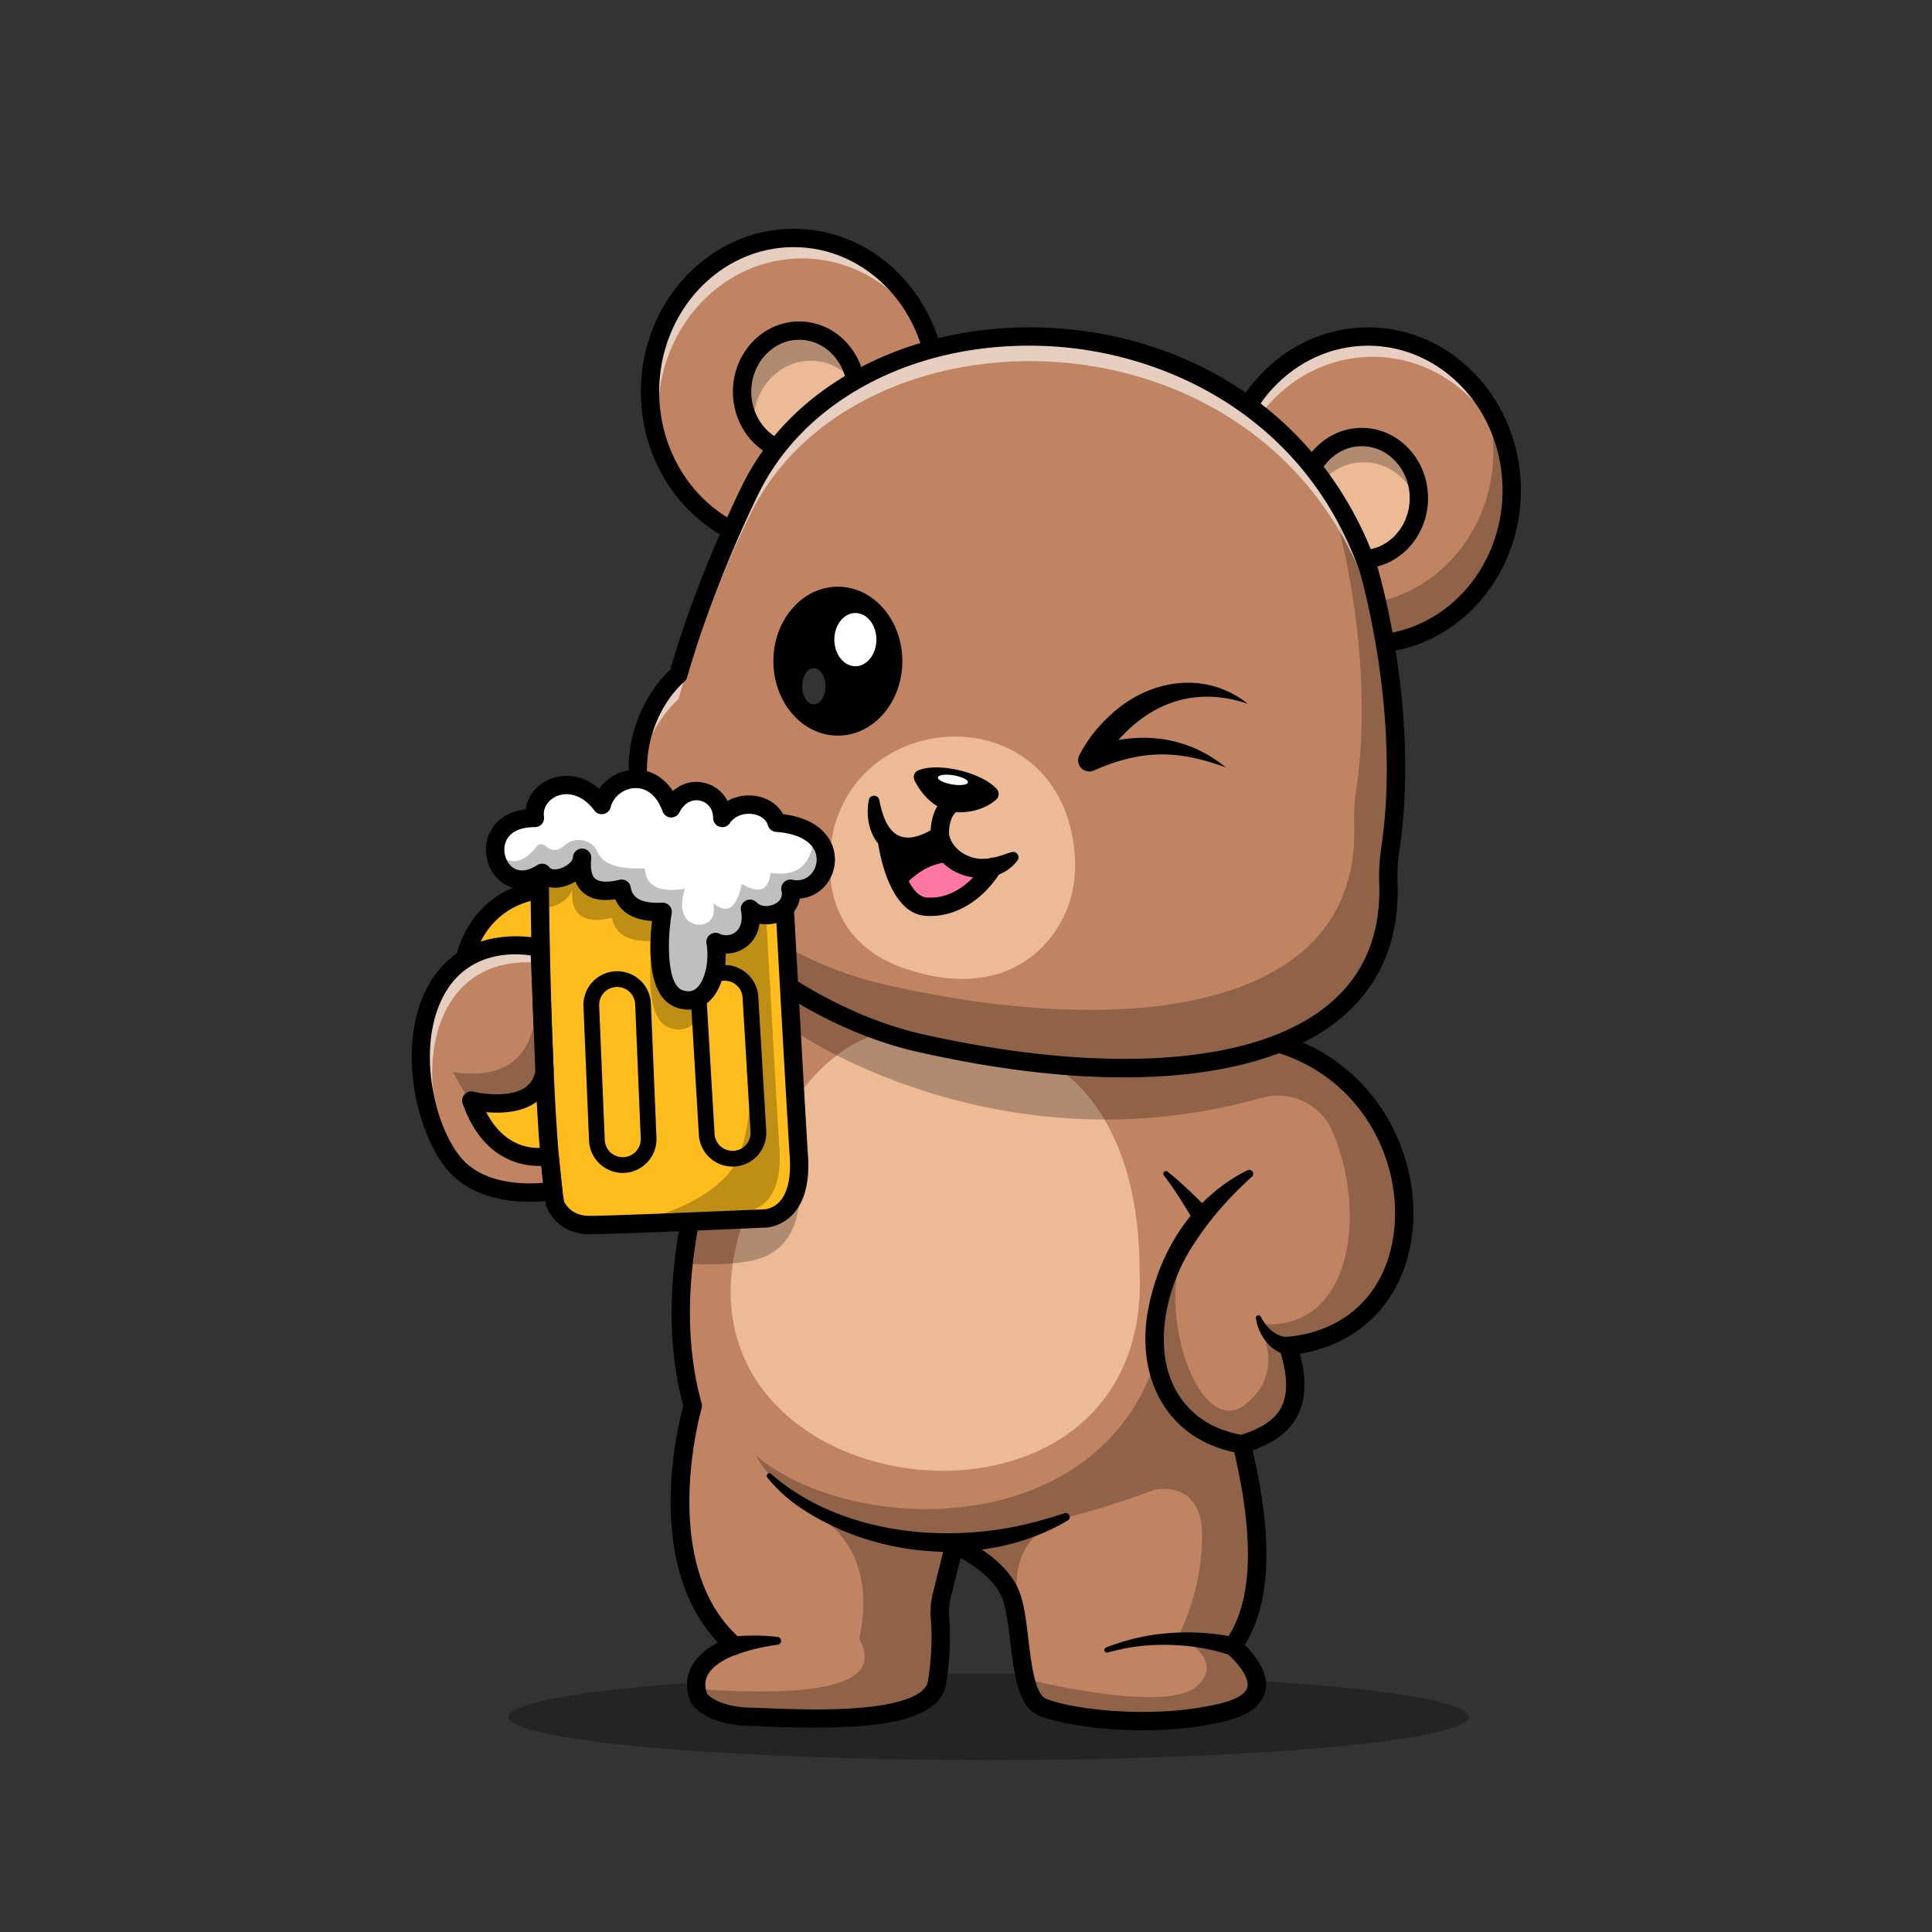 <svg id="Layer_1" data-name="Layer 1" xmlns="http://www.w3.org/2000/svg" viewBox="0 0 4000 4000"><rect x="0" y="0" width="4000" height="4000" fill="#333333" stroke="none"/><defs><style>.cls-1{opacity:0.3;}.cls-2{fill:#c08462;}.cls-3{fill:#906349;}.cls-4{fill:#b18b70;}.cls-5{fill:#ecba95;}.cls-6{opacity:0.6;}.cls-7{fill:#fff;}.cls-8{fill:#ff78a3;}.cls-9{fill:#febd1c;}.cls-10{opacity:0.25;}.cls-11{opacity:0.2;}</style></defs><g class="cls-1"><ellipse cx="2046.86" cy="3554.39" rx="994.2" ry="89.52"/></g><path class="cls-2" d="M2667,2786.74c43.67,135.32-15.9,178.51-95.88,203.52.92,3.91,1.9,7.76,2.77,11.62,0,.32.16.65.21,1,44.39,189.15,37.77,325.18-22,405.65,0,0,41.45,33.42,48.94,68.63,2.66,12.16,1.19,24.53-7.49,35.82-9.93,13-29.41,24.52-63.16,32.55-147.85,35.27-318.34,10.85-371.67-10.85-18.07-7.38-28.6-29.46-35.54-57.89-13.68-55.57-14.06-135.38-31.37-177.22-26.26-63.32-115.79-101.3-115.79-101.3l-2.22,9.06-24,96.75a142.7,142.7,0,0,0-3.52,47c2.17,25.39,3.52,71.89-6.35,132.94-15.41,94.95-304.78,72.32-386.17,70.53s-105.8-37.11-105.8-37.11a84.17,84.17,0,0,1-5.81-20.29c-9.44-64.52,78.51-90,78.51-90-185-160.07-86.27-496.47-86.27-496.47-26.75-96.21-30.06-196.91-19.42-294.63,2.76-25.67,6.56-51.17,11.06-76.29,34.08-188.72,112.54-358.5,162.19-452.47,25.77-48.78,43.78-77.16,43.78-77.16l1015.09,150a372.66,372.66,0,0,1,75.21,32,361.46,361.46,0,0,1,41.78,27.57h.05C2980.24,2385,2955.28,2759.34,2667,2786.74Z"/><path class="cls-3" d="M2667,2786.72c43.68,135.32-15.9,178.51-95.88,203.53.92,3.9,1.9,7.75,2.77,11.61-10.47-3.31-21-7.16-31.69-11.61-252.42-104.89-98.43-392.35-93.05-402.28-52.8,143.73,37,389.53,127.4,320.89s28.92-168.21,28.92-168.21c192.18,21.06,227.34-227,152.68-399.13-24.41-56.27-87.25-85.08-146.28-68.48a1196,1196,0,0,1-325.34,44.82c-89.31-149.92-249.32-196.74-415.36-186.11-53.77,3.42-99.73,23.6-138.74,53.18-50.19-25.51-77.7-44.44-77.7-44.44l-66.52-53.23c25.77-48.78,43.79-77.16,43.79-77.16l1015.08,150a372.42,372.42,0,0,1,75.21,32c3,1.68,6,3.42,8.9,5.21,1.41.87,2.87,1.74,4.28,2.61,2.82,1.73,5.59,3.52,8.36,5.37.32.22.65.38.92.59,3.15,2.12,6.3,4.24,9.33,6.46,3.42,2.39,6.73,4.83,10,7.33h.05C2980.26,2385,2955.3,2759.32,2667,2786.72Z"/><path class="cls-3" d="M2601,3477.13q-3.66,17.51-7.49,35.82c-9.93,13-29.41,24.52-63.16,32.55-147.85,35.27-318.34,10.85-371.67-10.85-18.07-7.38-28.6-29.46-35.54-57.89l.27-.44s286.22,71.9,352.68,16.28-36.62-105.81-36.62-105.81,48.83-86.81,49.38-206.18-98.43-96.31-98.43-96.31S2115.29,3192.82,1883,3188.42s-317.8-174.66-317.8-174.66c199.19,167.28,715.58,180,832.24-211.61,25.88,161.69,107,198.1,176.61,200.7,44.39,189.15,37.77,325.18-22,405.65C2552.08,3408.5,2593.53,3441.92,2601,3477.13Z"/><path class="cls-3" d="M1949.74,3304.05a142.7,142.7,0,0,0-3.52,47c2.17,25.39,3.52,71.89-6.35,132.94-15.41,94.95-304.78,72.32-386.17,70.53s-105.8-37.11-105.8-37.11a84.17,84.17,0,0,1-5.81-20.29c295.39,20.07,382.69-22.09,336.79-104.07,41.62-188.61-80.2-251.22-87.41-255.29l143.46,36.95,135.65,27.13s1.19,2.06,3.2,5.42Z"/><path class="cls-3" d="M2188.35,3147.27c-84.22,44.06-96.85,117.93-73.06,207l-90-128.27-28-32.22,86.76-11"/><path d="M2366.21,3582.43c-96.57,0-180.09-16.12-214.67-30.19-43.59-17.73-51.52-83.59-59.91-153.32-4.19-34.74-8.51-70.66-17.4-92.12-14.87-35.9-56.84-65.28-85.46-81.08l-20.59,82.93a124.47,124.47,0,0,0-3.07,40.8c2.52,28.88,3.43,76.2-6.51,137.6-14.44,89.15-187.89,94.78-373.19,87.59-12.65-.49-23.56-.92-32.13-1.11-88.52-2-117.94-40.83-121-45.25a19.29,19.29,0,0,1-1.89-3.45c-10.67-25.38-10.75-49.41-.23-71.44,12.24-25.63,36.73-42.56,56.34-52.62-153.36-161.81-83.81-446.29-71.87-490.17-57.89-215.09-.61-450.33,58-610.35,63.62-173.85,140.12-295.22,143.34-300.3A19,19,0,0,1,1648,2020.3c-3.07,4.84-305.69,488.64-195.37,885.28a19,19,0,0,1-.07,10.42c-1,3.25-93,326.67,80.48,476.78a19,19,0,0,1-7.14,32.6c-13,3.84-49.58,19.33-61.51,44.47-5.37,11.32-5.37,23.71,0,37.81,4.76,5,28.87,26.54,89.71,27.9,8.73.19,19.85.63,32.76,1.13,54.66,2.12,137.3,5.33,209.21-2.35,76.36-8.16,120.75-27.11,125-53.37,9.81-60.58,8.08-106.34,6.17-128.23a162.23,162.23,0,0,1,4-53.24l26.28-105.83a19,19,0,0,1,25.85-12.91c3.94,1.67,97,41.81,125.88,111.5,10.89,26.28,15.32,63.12,20,102.12,6.08,50.51,13.64,113.37,36.51,122.68,53.33,21.69,219.26,43.57,360.12,10,33.35-8,53.5-20.14,56.72-34.31,5.07-22.29-26.48-56.42-42.56-69.46a19,19,0,0,1-3.31-26.08c56.78-76.53,62.1-211.94,15.8-402.45a19,19,0,0,1,12.79-22.62c47.11-14.7,74-32.62,87.19-58.1,14.71-28.38,13.48-68.11-3.75-121.46a19,19,0,0,1,16.28-24.74c126-12,208.9-95.84,221.75-224.36,14-140.32-65.74-310.83-245.35-365.2a19,19,0,1,1,11-36.35c199.23,60.31,287.71,249.56,272.13,405.33-13.78,138-102.35,234-233.27,255.47,13.92,53.1,12.22,95.38-5.07,128.78-20.07,38.75-57.94,58.74-92.77,71.27,42.83,185.07,37.46,317.22-16.43,402.75,19.35,18.9,51.33,57,42.62,95.56-6.77,29.91-35.35,51.08-85,62.92C2478.72,3577.35,2420.41,3582.43,2366.21,3582.43Z"/><path class="cls-4" d="M2286.5,2317.86c-252-.38-450.9-80.52-554.1-132.93,39-29.58,85-49.76,138.74-53.18C2037.18,2121.12,2197.19,2167.94,2286.5,2317.86Z"/><path class="cls-5" d="M1540,2524.54s50.19-232,192.4-339.61c103.2,52.41,302.06,132.55,554.1,132.93,45,75.48,72.06,177.1,73,310.64C2390.41,3266.05,1331.26,3124.54,1540,2524.54Z"/><ellipse class="cls-2" cx="2832.4" cy="1015.13" rx="297.52" ry="318.39"/><path class="cls-3" d="M3129.94,1015.11c0,175.85-133.2,318.39-297.56,318.39-131.69,0-243.41-91.59-282.53-218.5,53.67,82.85,143.19,137.11,244.55,137.11,164.35,0,297.56-142.54,297.56-318.39a337.91,337.91,0,0,0-15-99.89C3110.41,885.26,3129.94,947.77,3129.94,1015.11Z"/><g class="cls-6"><path class="cls-7" d="M3125.66,961.28c-38-129-150.68-222.52-283.78-222.52-164.3,0-297.51,142.6-297.51,318.4a338.34,338.34,0,0,0,4.29,53.82,337.4,337.4,0,0,1-13.78-95.87c0-175.8,133.2-318.4,297.5-318.4C2979.59,696.71,3101.78,811.09,3125.66,961.28Z"/></g><path d="M2832.4,1352.51c-174.52,0-316.51-151.35-316.51-337.38s142-337.39,316.51-337.39,316.52,151.35,316.52,337.39S3006.93,1352.51,2832.4,1352.51Zm0-636.79c-153.58,0-278.53,134.31-278.53,299.41s125,299.4,278.53,299.4,278.54-134.31,278.54-299.4S2986,715.72,2832.4,715.72Z"/><ellipse class="cls-2" cx="1643.26" cy="811.02" rx="297.52" ry="318.39"/><g class="cls-6"><path class="cls-7" d="M1924.4,706.59c-49.59-101.9-149.16-171.46-264-171.46-164.3,0-297.51,142.54-297.51,318.39a337.59,337.59,0,0,0,16.5,104.78A334.67,334.67,0,0,1,1345.72,811c0-175.86,133.21-318.4,297.51-318.4C1773.4,492.64,1884,582.06,1924.4,706.59Z"/></g><path d="M1643.26,1148.4c-174.53,0-316.52-151.34-316.52-337.38s142-337.38,316.52-337.38S1959.77,625,1959.77,811,1817.78,1148.4,1643.26,1148.4Zm0-636.78c-153.59,0-278.54,134.31-278.54,299.4s125,299.41,278.54,299.41S1921.79,976.11,1921.79,811,1796.84,511.62,1643.26,511.62Z"/><ellipse class="cls-5" cx="2819.39" cy="1031.35" rx="118.24" ry="126.54"/><path class="cls-4" d="M2937.65,1031.33a137.93,137.93,0,0,1-.93,15.84c-14.65-52.09-59.84-90.07-113.29-90.07-60.23,0-110,48.29-117.31,110.69a134.32,134.32,0,0,1-5-36.46c0-69.89,53-126.53,118.23-126.53S2937.65,961.44,2937.65,1031.33Z"/><ellipse class="cls-5" cx="1654.66" cy="811.02" rx="118.24" ry="126.54"/><path class="cls-4" d="M1772,795.9c-21.59-29.79-55.4-49-93.43-49-65.28,0-118.23,56.65-118.23,126.53a127.29,127.29,0,0,0,.86,15.09A131.44,131.44,0,0,1,1536.45,811c0-69.89,52.9-126.54,118.23-126.54C1715.18,684.5,1765.1,733.17,1772,795.9Z"/><path d="M1654.66,956.55c-75.66,0-137.23-65.28-137.23-145.53S1579,665.5,1654.66,665.5,1791.9,730.78,1791.9,811,1730.33,956.55,1654.66,956.55Zm0-253.07c-54.72,0-99.25,48.24-99.25,107.54s44.53,107.55,99.25,107.55,99.26-48.25,99.26-107.55S1709.39,703.48,1654.66,703.48Z"/><path d="M2819.39,1176.88c-75.67,0-137.24-65.28-137.24-145.53s61.57-145.52,137.24-145.52,137.23,65.28,137.23,145.52S2895.06,1176.88,2819.39,1176.88Zm0-253.08c-54.73,0-99.26,48.25-99.26,107.55s44.53,107.55,99.26,107.55,99.25-48.25,99.25-107.55S2874.11,923.8,2819.39,923.8Z"/><path class="cls-2" d="M1915.88,2161.88C2421,2274,2889.15,2208.62,2874.5,1826.69a369.62,369.62,0,0,1,4.05-68.75c42.81-287.29-45.23-580-45.23-580C2617.19,566.65,1770.57,566.53,1552.8,1015.2c0,0-92.24,184.48-148.31,381.62,0,0-132,108.52-65.11,311.09S1672.17,2111.24,1915.88,2161.88Z"/><path class="cls-3" d="M2878.56,1757.92a369.46,369.46,0,0,0-4.07,68.8c14.65,381.88-453.56,447.32-958.61,335.16-234.67-48.72-489.85-236.62-568.2-431.36,113.73,147,311.94,272.33,497.29,310.85,505.1,112.16,973.25,46.77,958.6-335.16a373.81,373.81,0,0,1,4.07-68.75c42.81-287.3-45.2-580-45.2-580q-12.37-34.9-27.4-67.17c39.94,54.59,73.31,117,98.27,187.68C2833.31,1178,2921.37,1470.67,2878.56,1757.92Z"/><g class="cls-6"><path class="cls-7" d="M2890,1616.25c-4-212.26-56.7-387.36-56.7-387.36-216.12-611.34-1062.73-611.45-1280.53-162.78,0,0-92.24,184.48-148.29,381.61,0,0-73.14,60.12-83,174.44-12-147.26,83-225.34,83-225.34,56-197.12,148.29-381.61,148.29-381.61C1770.58,566.54,2617.19,566.65,2833.31,1178,2833.31,1178,2894.62,1381.85,2890,1616.25Z"/></g><path class="cls-5" d="M2195.62,1910.71c24.62-43.38,33.45-93.75,29.31-143.46-26.22-314.34-424.35-310.74-496.44-59.34,0,0-70.33,225.93,148.06,298.43C2044.07,2062,2147.5,1995.49,2195.62,1910.71Z"/><path class="cls-8" d="M2055.7,1795.12c-27,42.9-76.06,87.33-139.36,81.9s-80.47-140.2-80.47-140.2,30.67,16.52,38.35,16.55,64.85,13.77,71.57,13.77,18.36-.64,24.81,6.33,49.73,19.9,49.73,19.9"/><path d="M2064.09,1634.15c-28.84-33.72-119.78-56.93-163-39.16-8.18,3.36-11.46,13.13-7.52,21,9.07,18.2,30,50.45,68.93,63.38a17,17,0,0,0,2.31.59c8.38,1.54,58,8.9,97.23-24.09A15.4,15.4,0,0,0,2064.09,1634.15Z"/><path d="M1820.48,1656.36c13.9,74,47.78,99.82,115.59,57.18,12-8.36,28,.26,29,14.53,4.47,23.13,25.94,41.26,48.88,47.37,18.8,5.43,39.57,2.17,58.1-3.94,7.34-1.85,14.57-5.44,22.72-7.43,10-2.92,18.2,9.38,11.83,17.47-49.79,66.5-173.7,35.82-179.39-50.37,0,0,29.16,14.52,29,14.54-41.89,27.68-107.4,44.82-141.88-4.25-17.39-24.72-20.82-57.3-15.61-85.1,2.25-11.95,19.56-11.82,21.71,0Z"/><path d="M1926.42,1896.45q-5.84,0-11.71-.51c-76.37-6.55-95.72-141.37-97.67-156.73a19,19,0,0,1,37.67-4.79c5,39,27.08,120.58,63.25,123.68,66.56,5.63,110-54.51,121.68-73.1a19,19,0,1,1,32.13,20.24C2035.35,1863.05,1981.72,1896.45,1926.42,1896.45Z"/><path d="M1867.3,1840s44.5-60.84,109.84-54.2l-25.09-35.13-97.43,17.36v23.06"/><path d="M1945.76,1746.14a19,19,0,0,1-18.93-17.81c-.15-2.57-3.25-63.1,41.91-85.38a19,19,0,1,1,16.81,34.06c-22.14,10.92-20.82,48.74-20.8,49.12a19,19,0,0,1-17.91,20Q1946.3,1746.14,1945.76,1746.14Z"/><path d="M2326.93,2230.6c-123.93,0-263.83-16.59-415-50.15-258.4-53.75-523.3-263-590.55-466.58-63.69-192.81,42-304.91,66.41-327.59,56.06-194.6,147.14-377.73,148.06-379.58,52.73-108.63,143.8-196.89,263.25-255,113.14-55.08,244.28-80.17,379.24-72.62,145.44,8.16,283.07,53.79,398,132,126.93,86.31,222,211,274.89,360.64.09.28.19.57.28.86,3.64,12.11,88.76,300,45.83,588.23a353.21,353.21,0,0,0-3.87,65.23c4.54,118.32-34.93,213.17-117.33,281.91C2678.72,2189.17,2522.77,2230.59,2326.93,2230.6ZM2130.53,715.68c-251.43,0-468.43,117.83-560.65,307.81-1,2-92.22,185.47-147.12,378.53a19,19,0,0,1-6.21,9.47c-4.92,4.1-120.92,103.45-59.14,290.46,30.77,93.16,107.33,190.79,215.57,274.93,105.31,81.85,231.7,142.5,346.76,166.41l.26.06c177.82,39.47,346.4,55.53,487.5,46.44,151.86-9.78,267.71-47.16,344.31-111.07,72.88-60.81,107.77-145.36,103.71-251.3a391.81,391.81,0,0,1,4.25-72.28c40.94-274.76-40.88-558.89-44.51-571.3C2700.38,859.61,2409.85,730.07,2176.17,717Q2153.19,715.67,2130.53,715.68Z"/><path class="cls-9" d="M962.67,1985.39s20.6-122.72,154.57-143.35,49.86,465,58,488.05,31.2,90.88-10.85,104.45-136.76-1.36-155.88-29.85-77.44-112.58-72-143.78,55.61-95,55.61-95"/><path d="M1124.33,2458.33c-49.75,0-112.54-14.68-131.58-43.06l-3.62-5.37c-46.68-69.21-76.68-121.58-71.34-152.25,6-34.19,50.53-92.17,59.4-103.45a19,19,0,0,1,29.85,23.5c-18.26,23.21-48.48,67.21-51.83,86.46-1.42,8.17,5.18,35.22,65.41,124.5l3.67,5.45c12.15,18.12,95.8,34.75,134.27,22.35a12.94,12.94,0,0,0,8.41-7c4.3-8.68,6.12-28.41-9.64-73.05-2.92-8.29-2.06-20.6,3.67-79.69,9.89-101.87,33-340.43-18.74-389.37-6.27-5.92-13.11-7.92-22.13-6.54-118.22,18.2-138,123.33-138.74,127.79a19,19,0,0,1-37.44-6.35c.23-1.37,24.55-136.52,170.4-159,20.56-3.18,39.24,2.53,54,16.49,60.23,56.93,47.3,247,30.46,420.63-2.73,28.13-5.55,57.18-5.14,64.86,10.35,29.62,21.92,71.62,7.34,101.06a51,51,0,0,1-30.79,26.3C1158.36,2456.44,1142.18,2458.33,1124.33,2458.33Z"/><path class="cls-2" d="M1145.45,2465.52s-119.42,21.92-191.32-41.83-118-261.8-47.47-379.82,210.58-81.39,210.58-81.39l3.14,79.93,7,177.21c-16.65,93-151.54,58.92-151.54,58.92.7,2,1.41,3.91,2.11,5.81,51.17,135.87,160,108.68,160,108.68Z"/><g class="cls-6"><path class="cls-7" d="M929.88,2079.14c-56.65,94.79-38,241.24,8.73,328.21-62.56-76.39-97.28-254.2-32-363.48,70.53-118,210.58-81.39,210.58-81.39l1.25,31.47C1076.27,1989.07,983.22,1989.88,929.88,2079.14Z"/></g><path class="cls-9" d="M1582.19,2522.71s-229.3,10.09-327,12.86c-15.52.43-27.73.7-35.16.7-54.26,0-70.54-43.4-70.54-43.4-22.57-135.44-29.52-474.94-31.53-617.7-.54-40.26-.7-64.89-.7-64.89l89.2-83.07,259.09,58.93,158.71,84.1s.6,11.07,1.63,30.17v.32c5.31,95.23,21.43,387.25,28.21,494.47C1662.22,2524.07,1582.19,2522.71,1582.19,2522.71Z"/><g class="cls-10"><path d="M1542,2507.79s-87.36,3.85-177.22,7.43c47-14.32,97.62-38.25,137.39-78.4,61.64-62.24,58.44-233.7,46.23-360a67.85,67.85,0,0,0-66-61.42,49.69,49.69,0,0,1-20.89-5c9.93,56-13.57,139.28-75.1,117.58S1352,1948,1352,1948c-48,2.61-78.08-11.72-85-47.86-58.22,13.9-86.6-5.31-82.09-61.09-3.64,26.31-48.46,49.43-73.31,36.13-.54-40.26-.7-64.89-.7-64.89l89.2-83.07,249,56.65L1584,1855.32s.59,11.07,1.62,30.16v.33c5.32,95.23,21.44,387.25,28.22,494.47C1622,2509.14,1542,2507.79,1542,2507.79Z"/></g><path d="M1220,2555.26c-66.66,0-87.47-53.45-88.32-55.73a18.88,18.88,0,0,1-1-3.54c-28.86-173.13-32.35-664.77-32.48-685.61a19,19,0,0,1,6-14l89.19-83.07a18.94,18.94,0,0,1,17.16-4.62l259.08,58.95a18.94,18.94,0,0,1,4.68,1.73l158.71,84.11a19,19,0,0,1,10.07,15.74c.22,4,21.8,397.49,29.84,524.8,3.42,54.25-7.37,94.88-32.08,120.76-24.18,25.32-52.57,26.9-58.35,26.94C1565.1,2542.47,1273.57,2555.26,1220,2555.26Zm-52.17-67.73c3,6.37,16.46,29.76,52.17,29.76,53.22,0,358.27-13.42,361.34-13.55.39,0,.78,0,1.16,0s17.28-.4,31.54-15.79c16.45-17.75,23.74-49.4,21.08-91.53-7.3-115.6-25.73-450.13-29.26-514.4l-147-77.91L1212,1747.94l-75.72,70.52C1136.91,1884.81,1141.81,2327.52,1167.84,2487.53Z"/><path d="M1289.25,2428.41a69.86,69.86,0,0,1-69.72-67L1208,2083.6a69.86,69.86,0,1,1,139.6-5.8l11.55,277.85a70,70,0,0,1-66.9,72.7h0C1291.23,2428.38,1290.24,2428.41,1289.25,2428.41Zm-11.46-385-1.56,0a37.3,37.3,0,0,0-35.72,38.82l11.55,277.85a37.28,37.28,0,0,0,38.81,35.72h0A37.37,37.37,0,0,0,1326.6,2357l-11.55-277.83A37.35,37.35,0,0,0,1277.79,2043.4Z"/><path d="M1516.55,2415.3a69.87,69.87,0,0,1-69.64-65.73L1430.49,2072a69.86,69.86,0,1,1,139.48-8.24l16.41,277.59a69.86,69.86,0,0,1-65.61,73.86h0C1519.36,2415.26,1518,2415.3,1516.55,2415.3Zm-16.27-384.76c-.75,0-1.5,0-2.25.07a37.3,37.3,0,0,0-35,39.44l16.42,277.6a37.28,37.28,0,0,0,39.44,35h0a37.28,37.28,0,0,0,35-39.44l-16.41-277.59a37.31,37.31,0,0,0-37.19-35.11Z"/><path class="cls-7" d="M1636.45,1840c11.28,47.86-54.59,71.41-83.67,41.51,11.77,62.4-39,84.92-71.41,68.75,9.93,56-13.56,139.28-75.09,117.58s-34.35-180-34.35-180c-48,2.61-78.08-11.72-85-47.86-58.22,13.9-86.6-5.31-82.1-61.09-4.18,30.06-62,55.94-82.47,28.21-55.62,36.2-96.26-4.23-97.18-46.55-.71-33,22.79-67.23,82.26-67-8.63-59.58,80-104.72,138.36-26.81,15.14-60.44,111.23-85.45,143.79,6.79,30.22-59.91,105.8-38.26,105.8,20,29-42.6,100.38-33.59,112.59,9.82,38.8,2.88,64.9,14.32,81,29.52C1735.91,1777.24,1697,1853.42,1636.45,1840Z"/><path class="cls-3" d="M1127.38,2219.62c-16.65,93-151.54,58.92-151.54,58.92.7,1.95,1.41,3.91,2.11,5.81-25.93-32-36.89-64.08-41.83-64.73,114.22,16.49,185-29.74,174.77-192.84l9.49,15.62Z"/><g class="cls-10"><path d="M1636.45,1840c11.28,47.86-54.59,71.41-83.67,41.51,11.77,62.4-39,84.92-71.41,68.75,9.93,56-13.56,139.28-75.09,117.58s-34.35-180-34.35-180c-48,2.61-78.08-11.72-85-47.86-58.22,13.9-86.6-5.31-82.1-61.09-4.18,30.06-62,55.94-82.47,28.21-55.62,36.2-96.26-4.23-97.18-46.55a24,24,0,0,1,4.94,4.29c33.58,37.49,64.89,8.3,80-11.45a13.06,13.06,0,0,1,19.26-1.85c8.63,7.92,22.3,14.11,39.07-.87,12.15-10.9,25.5-12.64,36.79-11a40.74,40.74,0,0,1,31.25,23.38c13.84,31.15,53,36.2,98.37,35,3.8,42.32,37.6,49.16,83.18,42-7,21.65-7.65,39.45-2,53.51,7.06,17.63,28.27,26,45.53,18,13.4-6.24,19.32-19.37,15.25-41.73,27.72,23,48.07,13.13,58.81-39.82,34.08,20.29,55.46,15.57,59.69-22.85,46.77,7.06,80.3-8,88.6-64.84l5-9.38C1735.91,1777.24,1697,1853.42,1636.45,1840Z"/></g><path d="M1425.31,2090.3a76,76,0,0,1-25.33-4.56c-61.18-21.59-56.12-128.07-50-178.94-45.09-2.9-66.42-23-76.11-44.92-29.13,4.24-51.05-.4-66.66-14.05a58.54,58.54,0,0,1-15.87-22.75,92.53,92.53,0,0,1-19.67,9.06c-19.41,6.22-37.91,4.64-51.68-3.82-29.91,14.78-59.52,13.12-82.84-5.13-26.82-21-38-60.22-26.49-93.3,5.42-15.62,23.43-49.91,77.8-56.27,3.62-27.11,22.07-50.86,50.08-62.48,26.65-11.06,66.7-10.72,102,20.07a93.09,93.09,0,0,1,71.7-39.41c32.94-1.56,61.71,14.5,80.89,44,18.07-16.11,41.56-22.6,65.42-16.93a71.21,71.21,0,0,1,47.64,37.59,89.84,89.84,0,0,1,59.12-10.4c25.1,4.1,45.43,18,55.81,37.54,68.2,8.37,92.61,42.24,101.18,62.41,11.82,27.83,6.83,61-12.73,84.52a76.4,76.4,0,0,1-53.67,27.82c-3,18.2-14.32,34-32.51,44a76.09,76.09,0,0,1-50.89,8c-2.85,19.85-12.14,36.54-27.22,47.93a69.79,69.79,0,0,1-42,14h-.74c.47,37.63-10.61,79-36.45,100.87A62,62,0,0,1,1425.31,2090.3Zm-53.38-221.42a19,19,0,0,1,18.72,22.19c-9.8,57.48-9.6,147.71,22,158.85,15.59,5.5,24,.55,28.93-3.65,18-15.27,27.47-56.85,21.12-92.68a19,19,0,0,1,27.17-20.32,31.72,31.72,0,0,0,32.6-3.24c11.39-8.61,15.55-24.58,11.71-45a19,19,0,0,1,32.28-16.75c9.88,10.17,27.35,9,38.77,2.74,7.7-4.22,16.17-12.28,12.78-26.66a19,19,0,0,1,22.59-22.91c15.48,3.42,30-1.39,39.85-13.23,10.56-12.7,13.3-30.52,7-45.38-9.78-23-38.48-37.42-80.83-40.54a19,19,0,0,1-16.88-13.8c-3.92-13.92-18.29-21-30.44-23-14.71-2.4-36.15,1.06-48.17,18.72a19,19,0,0,1-34.69-10.69c0-21.72-14.31-32.84-26.57-35.76-13.39-3.19-31.8,1.51-43.29,24.28a19,19,0,0,1-34.86-2.23c-11.22-31.79-32.38-49.22-57.59-48.13-23.41,1.1-44.39,17.77-49.87,39.64a19,19,0,0,1-33.62,6.77c-26.13-34.91-57.15-38.35-77.46-29.93-15.53,6.44-29.87,22.13-26.91,42.64a19,19,0,0,1-18.79,21.71h-.61c-31.74,0-53.12,11.27-60.23,31.77-6.22,17.92-.2,39.82,14,50.93,17,13.27,37.3,5.13,51.39-4a19,19,0,0,1,25.65,4.64c4.09,5.56,14.67,4.6,22.46,2.1,13.7-4.39,24.27-14.16,25.81-20.87.09-1,.18-2.09.29-3.14a19.19,19.19,0,0,1,20-17.07,19,19,0,0,1,17.9,19.23,44.26,44.26,0,0,1-.44,5.68c-1,13.69,0,30,8.6,37.43,8.3,7.25,26.16,8.08,50.29,2.32a19,19,0,0,1,23.06,14.89c2,10.67,6.8,35.7,65.32,32.47Z"/><path d="M1097.16,2488.22c-44.42,0-108.49-8.52-155.63-50.32-75.49-67-128.46-274.48-51.17-403.77,77-128.77,230.16-90.42,231.7-90a19,19,0,0,1,14.17,17.62l10.12,257.15a18.69,18.69,0,0,1-.28,4.09c-4.81,26.88-18.18,47.56-39.74,61.47-30.36,19.59-70.86,20.7-99.6,18.15,46.83,90.64,123.08,72.88,126.61,72a19,19,0,0,1,23.49,16.46l7.52,72.52a19,19,0,0,1-15.46,20.63C1146.81,2484.59,1126.17,2488.22,1097.16,2488.22Zm-30.3-512.36c-42.51,0-105,12.61-143.9,77.75-67.17,112.39-20.89,298.52,43.77,355.87,48.66,43.14,124.12,42.4,157.92,39.46l-3.64-35.09c-39.17,1.21-121.58-11.22-163.08-129a19,19,0,0,1,22.56-24.72c18.78,4.69,74.26,12.45,105.32-7.65,12-7.75,19.36-19,22.51-34.29l-9.45-240A216.42,216.42,0,0,0,1066.86,1975.86Z"/><path d="M2567.84,3009c-146.54-24.06-214.85-148.64-192.2-289.25,15.58-92.53,59.36-182.49,130.27-244.84,23.37-20.66,49.1-38.59,76.92-52.07a8.21,8.21,0,0,1,9,13.53c-43.6,39.54-82.46,82.36-114.59,131.12-76.47,108-110.2,294.73,19.31,376.11,23.4,14.12,50.1,23.12,77.84,28,24.47,5,18.34,41-6.59,37.41Z"/><path d="M2470,2525.45c-18.74-31.36-38.1-63.25-60.5-92.08-4-4.93,2.69-11.63,7.62-7.71,15.06,11.65,29,24.35,42.71,37.2s27.09,26,40.39,39.57c18.82,21.24-14.68,46.83-30.22,23Z"/><path d="M2665.77,2805.67c-36-7.28-60.17-41.44-65.5-76-1.31-6.4,7.64-9.23,10.33-3.33,10.63,21.62,32.85,43.69,57.49,41.43,25,2.29,22.79,38.67-2.32,37.91Z"/><path d="M2211,3147.74c-168.78,100.58-402.3,80.34-561.06-31.11a305.14,305.14,0,0,1-61.33-57.62c-4-5.21,3-12,8-7.3,139.76,122,354.34,145.6,529.82,103.45,26-6.27,51.85-13.81,77.78-22.21,8.92-3,15.09,9.81,6.76,14.79Z"/><path d="M1516,3388.73c31.51-3.67,62.55-3.13,93.8.32a8.19,8.19,0,0,1,0,16.28,404.94,404.94,0,0,0-43.36,7.9,341,341,0,0,0-41.14,12.32c-27.15,9.12-37.55-31.94-9.3-36.82Z"/><path d="M2546.37,3426.61c-45-15.07-93.36-21.53-140.9-21.19a399.18,399.18,0,0,0-48.36,3.15c-21.53,2.24-42.65,7.21-63.7,12.74a5.43,5.43,0,0,1-3.56-10.25,444.21,444.21,0,0,1,131.11-29.9,477.65,477.65,0,0,1,119.2,5.52c5.81,1,11.2,2.11,17.63,3.7a19,19,0,1,1-11.42,36.23Z"/><g class="cls-10"><path d="M1588.16,2599.59c-39.23,19.16-113.08,19.86-173.25,16.45,2.76-25.67,6.56-51.17,11.06-76.29,46.4-4.62,110.53-10.69,110.53-10.69l118.18-57.3S1661.57,2563.73,1588.16,2599.59Z"/></g><path class="cls-7" d="M2004,1619.85c-.87,5.21-15.48,7.11-32.64,4.25s-30.36-9.4-29.49-14.61,15.48-7.1,32.63-4.24S2004.89,1614.65,2004,1619.85Z"/><ellipse cx="1734.69" cy="1368.87" rx="133.51" ry="154.18"/><ellipse class="cls-7" cx="1770.96" cy="1324.28" rx="43.53" ry="55.11"/><g class="cls-11"><ellipse class="cls-7" cx="1684.91" cy="1420.82" rx="24.11" ry="37.29"/></g><path d="M2583.18,1457c-131.37-44.26-237.12,16.47-307,128.1l-29.4-33c99.68-40.5,206.66-32.77,291.12,36.76-45.28-16.58-92.25-28.47-139.91-26.78-46.2,1.19-90.65,14.21-133.29,33.21a23.19,23.19,0,0,1-29.4-33c16.11-31.25,38.15-58.55,63.85-82,79-74,196.58-93.09,284-23.36Z"/></svg>